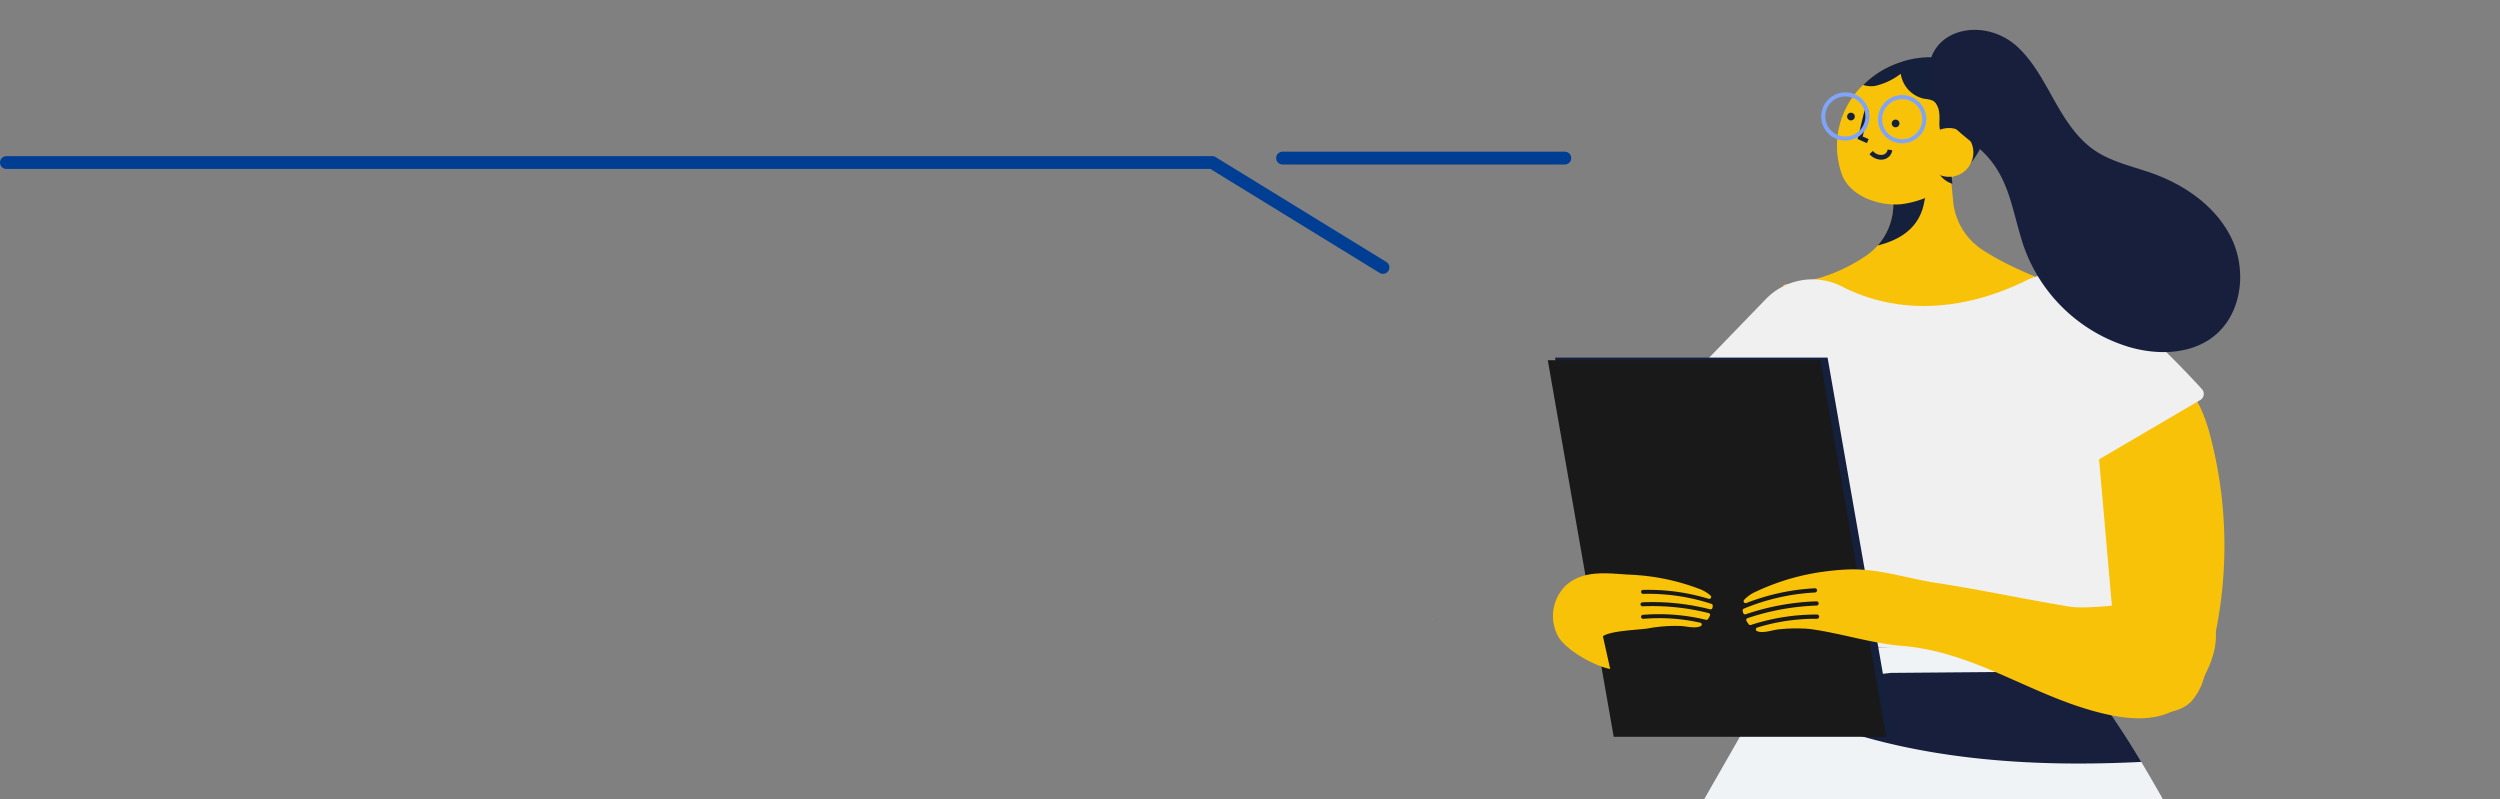 <svg xmlns="http://www.w3.org/2000/svg" width="389.446" height="124.526" viewBox="0 0 389.446 124.526"><rect x="0" y="0" width="389.446" height="124.526" fill="#808080" stroke="none"/><defs><clipPath id="a"><path data-name="Rectangle 297" fill="#fff" stroke="#707070" d="M0 0h248.269v124.504H0z"/></clipPath></defs><g data-name="Group 135798"><g data-name="Group 135797"><g data-name="Group 524" fill="none" stroke="#003e93" stroke-linecap="round" stroke-linejoin="round" stroke-width="2"><path data-name="Path 839" d="M243.764 24.626h-43.967"/><path data-name="Path 840" d="M215.437 41.66l-26.6-16.34H1"/></g><g data-name="Mask Group 14" transform="translate(116.939)" clip-path="url(#a)"><g data-name="Group 525"><g data-name="Group 527"><path data-name="Path 873" d="M201.101 309.056l-.22.137-7.805 10.071a1.918 1.918 0 00.949 3.608l13.249-.325a.4.4 0 00.293-.142l3.238-3.852a.4.4 0 01.7.312l-.444 3.126a.4.4 0 00.4.453l3.788-.1a.4.4 0 00.385-.364l1.292-14.265c-.085.018-.811-.912-.9-.9-5.8 1.165-10.549 1.4-14.932 2.233" fill="#171f3d"/><path data-name="Path 874" d="M216.471 308.032a6.449 6.449 0 00.106-1.653l-1.381-20.66 1.6-44.418a1.338 1.338 0 000-.142c-.144-1.968-.159-3.939-.161-5.913v-.032l-2.293-2.412q-8.646.018-17.292.045a1.438 1.438 0 00-1.435 1.589c2.935 28.109 4.775 64.17 5.313 75.572z" fill="#f6c50a"/><path data-name="Path 875" d="M162.33 309.056l-.22.137-7.805 10.071a1.918 1.918 0 00.949 3.608l13.247-.325a.4.4 0 00.295-.142l3.238-3.852a.4.4 0 01.7.312l-.444 3.126a.4.4 0 00.4.453l3.788-.1a.4.4 0 00.385-.364l1.291-14.265c-.084.018-.81-.912-.893-.9-5.8 1.165-10.549 1.4-14.932 2.233" fill="#171f3d"/><path data-name="Path 876" d="M177.698 308.032a6.449 6.449 0 00.11-1.655l-1.381-20.66 1.6-44.418a1.009 1.009 0 000-.142c-.144-1.968-.159-3.939-.159-5.913v-.032a1756.31 1756.31 0 01-2.294-2.412q-8.646.018-17.292.045a1.438 1.438 0 00-1.428 1.589c2.935 28.109 4.775 64.17 5.313 75.572z" fill="#f6c50a"/><path data-name="Path 877" d="M227.736 241.487c.107 2.434-2.021 4.515-4.862 4.755-4.235.364-8.672.87-12.795 1.4H144.03c-.31-17.173-1.146-34.328-2.058-51.489-1.044-19.41-1.718-39.191 2.4-58.391a100.148 100.148 0 013.19-11.539c3.972-7.026 8.094-13.993 11.846-21.11.112-.208.226-.424.334-.639s.238-.441.352-.667c.382-.741.764-1.473 1.14-2.219.1-.191.2-.394.3-.6l10.466-.101 9.662-.1 5.268-.054 10.522-.1c.054.018.1.037.142.055.156.059-.459-.538-1.5-1.564-.394-.4-.853-.853-1.359-1.348l6.305-.06c.131.156.268.305.392.454.872.977 1.736 1.979 2.608 2.993q1.511 1.765 2.844 3.424c2.165 2.7 3.991 5.2 5.6 7.552a1 1 0 00.089.137 129.937 129.937 0 014.056 6.418c1.11 1.855 2.13 3.639 3.144 5.4 1.126 2.256 3.154 8.261 3.2 10.648z" fill="#eff3f5"/><path data-name="Path 878" d="M216.631 118.689c-4.014.2-8.042.292-12.067.238-13.629-.184-27.45-2.087-39.512-7.007a11.383 11.383 0 01-4.515-3.1 3.258 3.258 0 01-.674-1.389 2.143 2.143 0 01.483-1.785c.174 0 .37-.017.55-.017l1.718-.018c2.982-.042 5.947-.047 8.923-.042 2.01-.268 4.063-.513 6.067-.746l13.45-.112 7.338-.06 8.5-.065c2.165 2.7 3.991 5.2 5.6 7.552a.894.894 0 00.089.136 132.416 132.416 0 014.056 6.419" fill="#171f3d"/><path data-name="Path 879" d="M207.671 46.966c-1.733 2.878-9.642 8.44-12.039 9.9a30.386 30.386 0 01-25.6 2.358c-4.155-1.5-8.187-4.041-10.13-8a5.337 5.337 0 01.62-5.14c1.48-1.872-1.177-1.6 2-1.929a26.026 26.026 0 0010.876-4.084 9.724 9.724 0 004.6-8.3v-3.412l5.274-1.222.372-.087h.013l3.186-.734.018.221.412 4.344.018.151.025.3a10.192 10.192 0 004.552 7.576c7.234 4.736 16.655 6.639 15.8 8.055" fill="#f8c208"/><path data-name="Path 880" d="M183.264 29.073a20.272 20.272 0 01-.424 2.251c-.675 4.141-3.749 6.039-7.277 6.917a9.768 9.768 0 002.434-6.475v-1.473z" fill="#15203d"/><path data-name="Path 881" d="M171.584 15.235a12.437 12.437 0 011.71-2.011c.1-.1.2-.183.307-.28a16.964 16.964 0 015.794-3.377 4.678 4.678 0 002.6.734c6.808.005 6.208 6.609 5.814 12.6a1.778 1.778 0 01.37.4c-.563.642-.573 2.786-.88 4.192-.21.275-.416.555-.613.831-.171.241-.329.493-.494.739a15.065 15.065 0 01-6.964 2.749c-3.325.318-7.84-1.14-9.2-4.534a13.135 13.135 0 011.556-12.043" fill="#f8c208"/><path data-name="Path 882" d="M173.881 22.3l.277-.625-.929-.411.986-4.043-.662-.165-1.122 4.6z" fill="#15203d"/><path data-name="Path 883" d="M176.098 24.871a1.94 1.94 0 00.546-.079 1.7 1.7 0 001.19-1.383l-.716-.119a.97.97 0 01-.684.806 1.62 1.62 0 01-1.619-.582l-.53.5a2.535 2.535 0 001.812.86" fill="#15203d"/><path data-name="Path 884" d="M171.254 18.739a.6.6 0 11.731-.444.606.606 0 01-.731.444" fill="#15203d"/><path data-name="Path 885" d="M178.206 19.815a.6.6 0 11.731-.444.606.606 0 01-.731.444" fill="#15203d"/><path data-name="Path 886" d="M184.54 24.806a3.8 3.8 0 002.658 3.828l-.406-4.341-2.243.513z" fill="#15203d"/><path data-name="Path 887" d="M173.294 13.228a4 4 0 001.877.154 10.3 10.3 0 003.986-1.893 4.672 4.672 0 003.716 3.905 4.649 4.649 0 011.172.241c1.115.521 1.2 2.1 1.133 3.354-.111 2.2 1.394 4.572 2.76 6.178a3.668 3.668 0 001.411 1.121c2.992-3.364 4.683-7.956 2.6-12.18a9.633 9.633 0 00-8.491-5.191 15.026 15.026 0 00-9.858 4.031c-.1.1-.2.183-.307.28" fill="#15203d"/><path data-name="Path 888" d="M190.359 24.644a3.8 3.8 0 11-2.786-4.589 3.8 3.8 0 012.787 4.589" fill="#f8c208"/><path data-name="Path 889" d="M199.673 106.756c5.365 0 10.936 3.129 16.333 4 2.925.471 6.32.608 8.415-1.487a9.472 9.472 0 002.051-4.016 67.522 67.522 0 00.687-38.155c-3.907-13.4-11.838-9.361-16.442 1.517-4.3 10.143-5.924 21.409-9.024 31.991q-.908 3.125-2.038 6.149h.018" fill="#f8c208"/><path data-name="Path 890" d="M180.685 132.748c-.1.054-.2.107-.31.161.149-.1.3-.184.448-.275-.042.037-.089.072-.137.114" fill="#f8c208"/><path data-name="Path 891" d="M144.447 60.742l13.646-14.1a10.091 10.091 0 0111.824-2.053c11.667 5.993 23.25 1.86 28.788-.9a8.887 8.887 0 018.524.285c7.4 4.418 16.058 13.584 18.847 16.64a1.109 1.109 0 01-.26 1.7l-15.764 9.243 2.418 27.628s-24.158 5.673-56.873-1.443l-.1-27.839-10.896-7.574a1.046 1.046 0 01-.154-1.587" fill="#f0f0f0"/><path data-name="Path 892" d="M105.887 96.444c.117 0 .235 0 .352.007.06-.013.119-.025.174-.035-.178.01-.352.013-.526.028" fill="#f8c208"/><path data-name="Path 893" d="M174.279 18.055a3.755 3.755 0 10-3.667 3.843 3.757 3.757 0 003.664-3.843m-.632.015a3.122 3.122 0 11-3.2-3.047 3.126 3.126 0 013.2 3.047" fill="#80a5f8"/><path data-name="Path 894" d="M183.132 18.477a3.755 3.755 0 10-3.665 3.843 3.757 3.757 0 003.665-3.843m-.632.015a3.122 3.122 0 11-3.2-3.047 3.126 3.126 0 013.2 3.047" fill="#80a5f8"/><path data-name="Path 895" d="M230.768 37.311c-2.328-5-7.2-8.442-12.391-10.3-3.05-1.094-6.327-1.753-9.007-3.577-2.759-1.877-4.6-4.8-6.243-7.708s-3.2-5.937-5.6-8.254c-5.724-5.535-15.916-2.636-13.69 6.227 1.155 4.6 3.823 6.319 7.24 9.17 4.924 4.108 5.243 9.28 7.085 15.042a25.077 25.077 0 0016.6 16.155c4.415 1.28 9.558 1.168 13.165-1.683 4.326-3.421 5.166-10.073 2.838-15.073" fill="#171f3d"/><path data-name="Path 896" d="M178.027 114.375h-42.464l-10.269-58.668h42.464z" fill="#15203d"/><path data-name="Path 897" d="M176.904 114.776H134.44l-10.269-58.669h42.464z" fill="#191919"/><path data-name="Path 898" d="M226.889 95.482c3.774 3.662-1.089 12.743-4.743 14.94-3.714 2.236-8.449 1.55-12.637.429-10.376-2.776-19.048-9.334-30.16-10.241-4.787-.39-9.475-1.96-14.245-2.612a1.8 1.8 0 00-.179-.022 24.854 24.854 0 00-4.723.057c-1.026.087-2.437.684-3.439.283a.3.3 0 01.057-.563 30.657 30.657 0 019.25-1.359.361.361 0 00.379-.317.339.339 0 00-.334-.345 32.858 32.858 0 00-10.293 1.618.308.308 0 01-.347-.1 4.763 4.763 0 01-.35-.525.3.3 0 01.174-.432 37.591 37.591 0 0110.732-1.958.348.348 0 00.344-.345.338.338 0 00-.367-.315 37.951 37.951 0 00-10.973 2.005.331.331 0 01-.429-.206 6.941 6.941 0 01-.072-.325.311.311 0 01.193-.34 33.387 33.387 0 0111.055-2.509.352.352 0 00.342-.352.338.338 0 00-.367-.308 34.243 34.243 0 00-10.634 2.292.311.311 0 01-.411-.417c0-.013.015-.027.02-.04a5.545 5.545 0 011.86-1.309 36.206 36.206 0 0111.035-3.176q1.707-.219 3.377-.282c4.639-.179 9.258 1.425 13.789 2.112 6.925 1.051 13.77 2.553 20.657 3.677 3.749.612 13.055-1.307 18.379-.334a5.878 5.878 0 013.059 1.319m-10.671 1.9l.354.107.186.015c-.183-.04-.359-.087-.54-.122" fill="#f8c208"/><path data-name="Path 899" d="M139.029 91.893a32.4 32.4 0 0110.2 1.384.3.3 0 00.357-.424c-.005-.012-.017-.025-.022-.037a5.244 5.244 0 00-1.852-1.1 34.266 34.266 0 00-10.649-2.189c-3.424-.171-7.219-.867-10.07 1.671a6.659 6.659 0 00-1.3 7.763c1.118 2.232 5.739 4.8 8.2 5.251l-1.291-5.8.007.815c1.146-1.058 6.077-1.079 7.5-1.388.06-.015.114-.025.169-.034a23.615 23.615 0 014.462-.293c.974.008 2.35.468 3.267.015a.279.279 0 00-.1-.526 29.008 29.008 0 00-8.829-.6.342.342 0 01-.38-.273.32.32 0 01.29-.35 31.068 31.068 0 019.832.774.3.3 0 00.32-.122 4.542 4.542 0 00.292-.521.282.282 0 00-.2-.4 35.545 35.545 0 00-10.269-1.059.331.331 0 01-.35-.3.32.32 0 01.323-.323 35.921 35.921 0 0110.5 1.088.312.312 0 00.391-.226 7.78 7.78 0 00.044-.312.294.294 0 00-.206-.307 31.626 31.626 0 00-10.618-1.557.334.334 0 01-.349-.307.319.319 0 01.323-.318" fill="#f8c208"/></g></g></g></g><path data-name="Rectangle 559" fill="none" d="M356.446 52.526h33v72h-33z"/></g></svg>